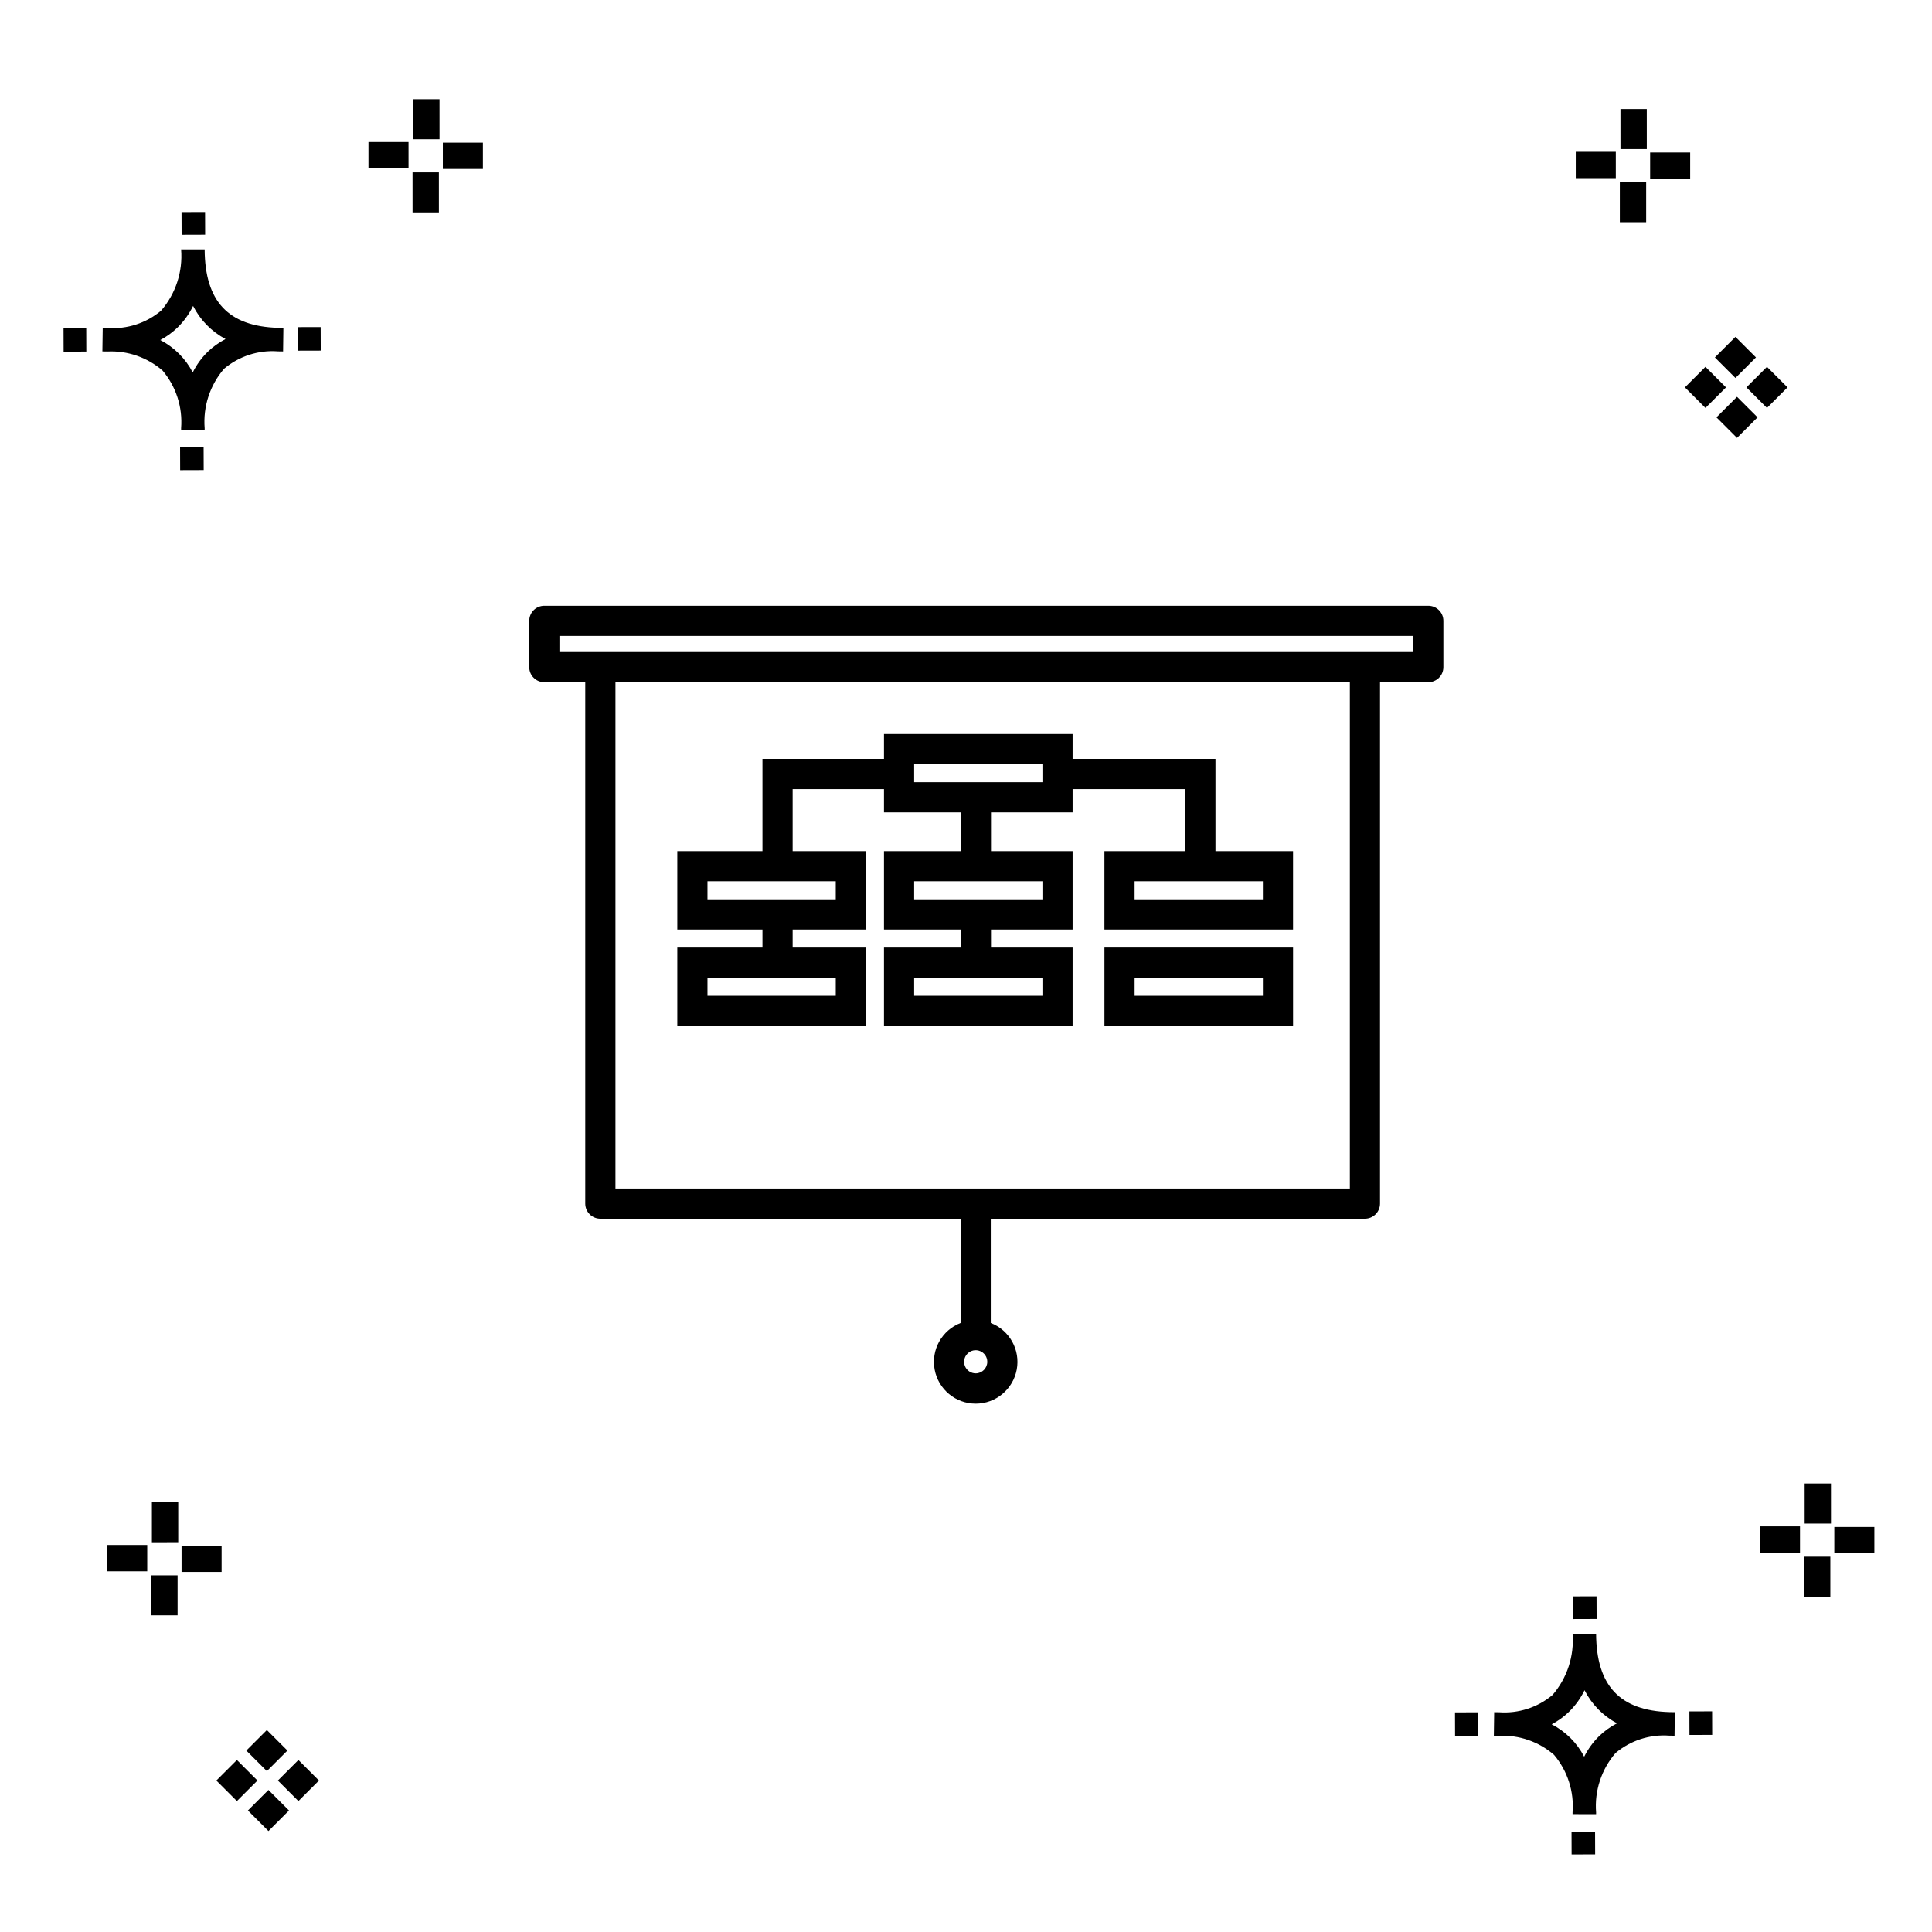<?xml version="1.0" encoding="UTF-8"?>
<!-- Uploaded to: SVG Repo, www.svgrepo.com, Generator: SVG Repo Mixer Tools -->
<svg fill="#000000" width="800px" height="800px" version="1.1" viewBox="144 144 512 512" xmlns="http://www.w3.org/2000/svg">
 <g>
  <path d="m197.96 262.56 0.02 6.016-6.238 0.02-0.02-6.016zm19.738-31.68c0.434 0.023 0.93 0.008 1.402 0.02l-0.082 6.238c-0.449 0.008-0.93-0.004-1.387-0.02v-0.004c-5.172-0.379-10.285 1.277-14.254 4.617-3.746 4.352-5.598 10.023-5.141 15.75v0.449l-6.238-0.016v-0.445c0.434-5.535-1.328-11.02-4.914-15.262-4.047-3.504-9.285-5.316-14.633-5.055h-0.004c-0.434 0-0.867-0.008-1.312-0.02l0.09-6.238c0.441 0 0.879 0.008 1.309 0.02h-0.004c5.129 0.375 10.203-1.266 14.148-4.566 3.879-4.484 5.797-10.34 5.32-16.254l6.238 0.008c0.074 13.766 6.266 20.395 19.461 20.777zm-13.922 2.969h-0.004c-3.703-1.969-6.707-5.031-8.602-8.773-1.043 2.148-2.453 4.098-4.164 5.762-1.352 1.301-2.879 2.406-4.539 3.277 3.691 1.902 6.699 4.902 8.609 8.586 1.004-2.019 2.336-3.856 3.945-5.438 1.41-1.363 3.008-2.516 4.75-3.414zm-42.938-2.898 0.02 6.238 6.016-0.016-0.02-6.238zm68.137-0.273-6.019 0.016 0.02 6.238 6.019-0.016zm-30.609-24.484-0.02-6.016-6.238 0.02 0.02 6.016zm405.96 42.965 5.445 5.445-5.445 5.445-5.445-5.445zm7.941-7.941 5.445 5.445-5.445 5.445-5.445-5.445zm-16.301 0 5.445 5.445-5.445 5.445-5.445-5.445zm7.941-7.941 5.445 5.445-5.441 5.449-5.445-5.445zm-11.992-41.891h-10.613v-6.977h10.613zm-19.707-0.168h-10.613v-6.977h10.613zm8.043 11.668h-6.977v-10.602h6.977zm0.168-19.375h-6.977l-0.004-10.613h6.977zm-308.45 5.273h-10.617v-6.977h10.617zm-19.707-0.168h-10.617v-6.977h10.613zm8.043 11.664h-6.977l-0.004-10.598h6.977zm0.168-19.375h-6.977l-0.004-10.613h6.977zm300 448.52 0.02 6.016 6.238-0.02-0.02-6.016zm25.977-31.699c0.438 0.023 0.93 0.008 1.402 0.02l-0.082 6.238c-0.449 0.008-0.93-0.004-1.387-0.02-5.172-0.379-10.289 1.277-14.254 4.617-3.75 4.352-5.602 10.023-5.144 15.75v0.449l-6.238-0.016v-0.445c0.438-5.539-1.328-11.023-4.91-15.266-4.047-3.504-9.289-5.312-14.633-5.051h-0.004c-0.434 0-0.867-0.008-1.312-0.02l0.09-6.238c0.441 0 0.879 0.008 1.309 0.02h-0.004c5.129 0.371 10.203-1.266 14.145-4.566 3.879-4.484 5.797-10.34 5.32-16.254l6.238 0.008c0.074 13.762 6.266 20.395 19.461 20.773zm-13.922 2.969-0.004 0.004c-3.703-1.969-6.707-5.031-8.602-8.773-1.043 2.148-2.453 4.098-4.168 5.762-1.352 1.301-2.879 2.406-4.539 3.277 3.691 1.902 6.699 4.898 8.609 8.586 1.004-2.019 2.34-3.859 3.945-5.438 1.41-1.363 3.012-2.516 4.754-3.414zm-42.938-2.898 0.02 6.238 6.016-0.016-0.02-6.238zm68.137-0.273-6.019 0.016 0.02 6.238 6.019-0.016zm-30.609-24.48-0.02-6.016-6.238 0.02 0.02 6.016zm73.609-17.414-10.613 0.004v-6.977h10.613zm-19.707-0.164h-10.613v-6.977h10.613zm8.043 11.664h-6.977v-10.598h6.977zm0.168-19.375h-6.977l-0.004-10.613h6.977zm-414.09 70.602 5.445 5.445-5.445 5.445-5.445-5.445zm7.941-7.941 5.445 5.445-5.445 5.445-5.445-5.445zm-16.301 0 5.445 5.445-5.445 5.445-5.445-5.445zm7.941-7.941 5.445 5.445-5.445 5.445-5.445-5.445zm-11.996-41.895h-10.613v-6.973h10.613zm-19.707-0.164h-10.613v-6.977h10.613zm8.043 11.664h-6.977v-10.598h6.977zm0.168-19.375-6.977 0.004v-10.617h6.977z"/>
  <path d="m522.52 304.53h-234.27c-1.059 0-2.078 0.418-2.828 1.168s-1.168 1.77-1.168 2.828v12.262c0 1.062 0.418 2.078 1.168 2.828s1.77 1.172 2.828 1.172h10.848v138.18c0 1.062 0.422 2.078 1.172 2.828s1.766 1.172 2.828 1.172h95.473v27.633c-4.969 1.926-7.859 7.117-6.879 12.352 0.977 5.238 5.551 9.035 10.875 9.035 5.328 0 9.898-3.797 10.879-9.035 0.98-5.234-1.91-10.426-6.879-12.352v-27.633h99.156c1.062 0 2.078-0.422 2.828-1.172s1.172-1.766 1.172-2.828v-138.18h12.797c1.059 0 2.078-0.422 2.828-1.172s1.172-1.766 1.168-2.828v-12.262c0.004-1.059-0.418-2.078-1.168-2.828s-1.77-1.168-2.828-1.168zm-119.95 203.43c-1.238 0-2.359-0.746-2.836-1.895-0.473-1.145-0.211-2.465 0.668-3.344 0.879-0.879 2.195-1.141 3.344-0.664 1.148 0.473 1.895 1.594 1.895 2.832 0 1.695-1.375 3.07-3.07 3.07zm99.16-48.988h-194.63v-134.18h194.63zm16.793-142.18h-226.27v-4.266h226.27z"/>
  <path d="m436.69 415.89h49.988v-20.781h-49.988zm7.996-12.785h33.996v4.789h-33.996z"/>
  <path d="m373.48 395.11h-19.422v-4.777h19.422v-20.781h-19.422v-16.441h24.207v6.176h20.363v10.262l-20.363 0.004v20.781h20.363v4.781l-20.363-0.004v20.781h49.988v-20.781h-21.629v-4.777h21.629v-20.781h-21.629v-10.262h21.629v-6.176h29.863v16.438h-21.43v20.781h49.988v-20.781h-20.562v-24.438h-37.859v-6.598h-49.988v6.598h-32.203v24.438h-22.57v20.781h22.57v4.781l-22.57-0.004v20.781h49.988zm46.777 12.785h-33.996v-4.789h33.996zm0-25.562h-33.996v-4.789h33.996zm58.422 0h-33.996v-4.789h33.996zm-92.418-35.824h33.996v4.781h-33.996zm-54.773 31.035h33.996v4.789h-33.996zm33.996 30.348h-33.996v-4.789h33.996z"/>
 </g>
</svg>